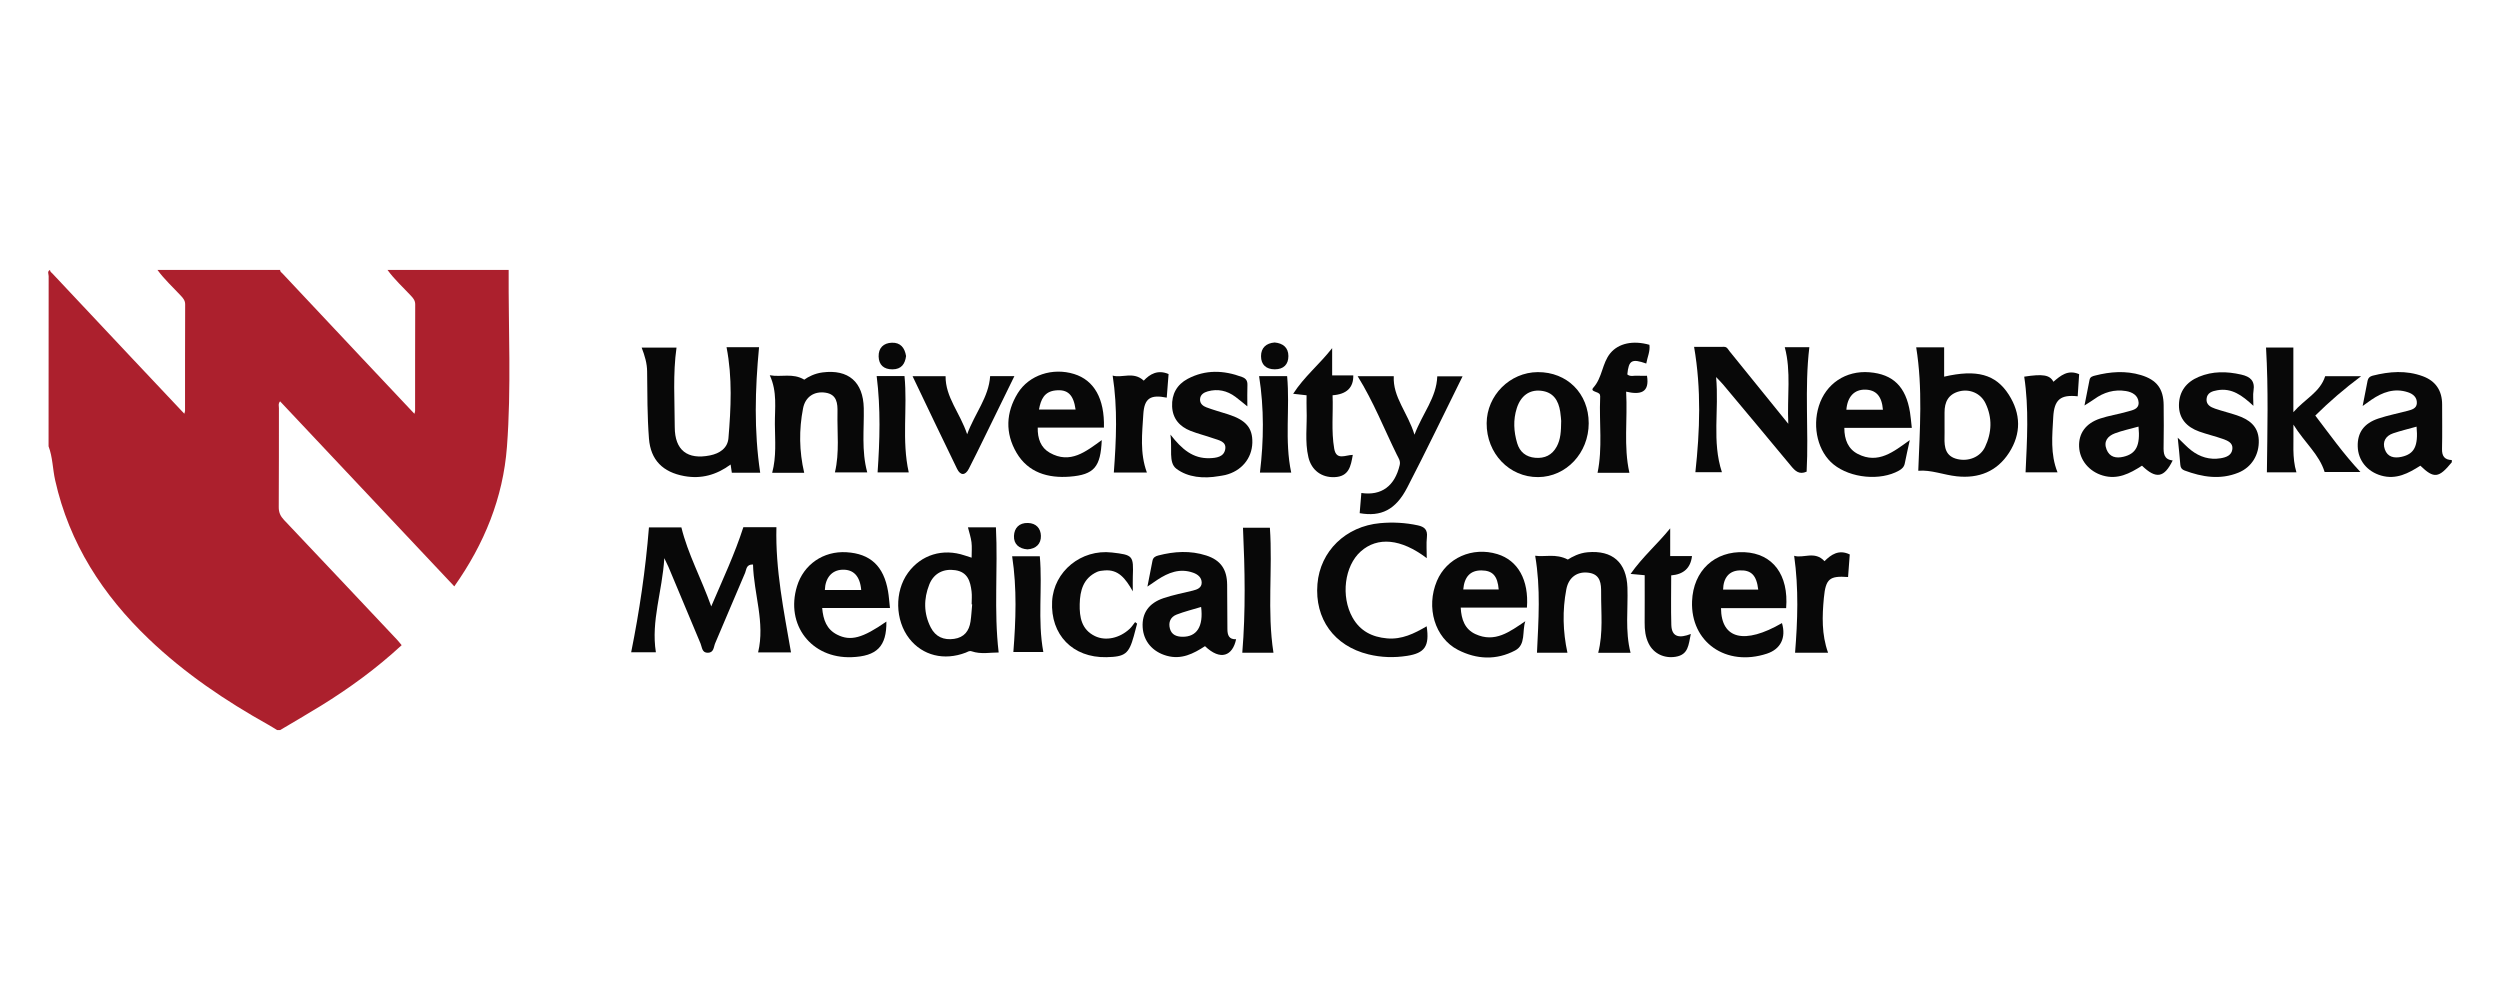 <svg xmlns="http://www.w3.org/2000/svg" id="Layer_1" data-name="Layer 1" viewBox="0 0 250 100"><defs><style>      .cls-1 {        fill: #080808;      }      .cls-1, .cls-2 {        stroke-width: 0px;      }      .cls-2 {        fill: #ac202d;      }    </style></defs><g id="xxuHUl"><g><path class="cls-2" d="m50.866,26.994c-.032,5.898.275,11.805-.172,17.693-.388,5.1-2.259,9.696-5.264,13.95-5.823-6.185-11.615-12.337-17.423-18.506-.206.246-.115.482-.115.693-.007,3.296.007,6.592-.017,9.887-.004.531.165.903.521,1.279,3.776,3.983,7.539,7.98,11.303,11.975.155.165.293.347.466.554-2.499,2.309-5.214,4.292-8.085,6.064-1.342.828-2.709,1.616-4.065,2.423h-.307c-.28-.171-.555-.351-.841-.51-4.312-2.409-8.385-5.155-11.968-8.578-4.62-4.412-7.969-9.577-9.383-15.89-.253-1.127-.244-2.303-.66-3.396,0-5.675-.002-11.35.009-17.024 0-.199-.173-.475.144-.614-.017.184.139.258.238.364,2.654,2.826,5.308,5.652,7.964,8.475,1.722,1.831,3.448,3.659,5.221,5.539.039-.156.071-.222.071-.288.003-3.548-.004-7.096.012-10.644.002-.382-.19-.607-.417-.853-.794-.856-1.663-1.643-2.352-2.594h12.27c-.017.184.139.258.238.364,2.655,2.828,5.311,5.655,7.968,8.481,1.723,1.831,3.448,3.66,5.22,5.541.037-.153.067-.219.067-.285.003-3.55-.003-7.101.011-10.651.002-.38-.183-.607-.414-.855-.795-.856-1.668-1.641-2.356-2.594h12.117Z"></path><g><path class="cls-1" d="m245.183,46.223c-1.307,1.601-1.788,1.657-3.147.346-1.19.756-2.412,1.422-3.921.987-1.389-.401-2.301-1.505-2.342-2.899-.041-1.384.606-2.318,2.068-2.806.954-.318,1.95-.51,2.924-.769.423-.112.9-.237.921-.769.023-.579-.375-.918-.891-1.088-1.362-.448-2.548-.004-3.664.757-.236.161-.466.332-.866.617.188-.964.341-1.748.495-2.533.055-.279.234-.43.505-.499,1.676-.425,3.356-.555,5.011.054,1.292.475,1.938,1.442,1.937,2.827-.001,1.482.025,2.966-.01,4.447-.017.721.259,1.087.979,1.11v.217Zm-3.526-3.559c-.832.234-1.596.414-2.337.665-.762.258-1.1.851-.838,1.608.269.775.944.912,1.683.744,1.269-.287,1.674-1.063,1.492-3.017Z"></path><path class="cls-1" d="m74.332,52.722h3.31c-.11,4.242.738,8.354,1.458,12.517h-3.29c.716-2.988-.434-5.848-.509-8.79-.694-.023-.654.517-.787.825-1.018,2.344-1.985,4.71-2.999,7.056-.154.356-.119.933-.72.946-.61.014-.583-.548-.737-.913-1.078-2.553-2.14-5.113-3.21-7.669-.078-.187-.174-.368-.417-.878-.205,3.356-1.34,6.274-.843,9.41h-2.471c.821-4.08,1.436-8.224,1.778-12.488h3.243c.647,2.656,1.974,5.063,2.986,7.902,1.18-2.756,2.354-5.255,3.21-7.918Z"></path><path class="cls-1" d="m72.655,34.719h3.25c-.398,4.2-.515,8.362.115,12.555h-2.837c-.036-.242-.073-.494-.121-.822-1.437,1.054-2.947,1.462-4.638,1.154-2.119-.386-3.364-1.584-3.529-3.76-.169-2.226-.161-4.467-.183-6.702-.008-.81-.227-1.554-.546-2.384h3.486c-.374,2.647-.183,5.305-.177,7.956.005,2.317,1.275,3.277,3.528,2.824.966-.194,1.759-.725,1.842-1.725.248-3.009.405-6.027-.191-9.097Z"></path><path class="cls-1" d="m171.61,37.702c.305,3.343-.43,6.443.581,9.517h-2.653c.448-4.123.606-8.263-.129-12.533.81,0,1.899.004,2.987-.003.313-.002.396.239.553.435,1.875,2.33,3.761,4.651,5.879,7.263-.125-2.769.304-5.212-.351-7.662h2.458c-.497,4.146-.051,8.312-.272,12.446-.744.33-1.146-.067-1.564-.574-2.253-2.727-4.527-5.436-6.796-8.149-.15-.18-.321-.343-.695-.741Z"></path><path class="cls-1" d="m99.593,52.731c.21,4.201-.219,8.343.274,12.518-.813-.01-1.762.204-2.697-.117-.244-.084-.405.058-.601.133-2.156.829-4.314.29-5.636-1.402-1.432-1.832-1.49-4.713-.134-6.58,1.317-1.814,3.482-2.477,5.67-1.738.2.068.401.13.693.223,0-.561.047-1.059-.013-1.543-.06-.491-.226-.969-.356-1.494h2.801Zm-2.376,7.707c-.017-.001-.035-.003-.052-.004,0-.433.044-.871-.009-1.298-.124-1.007-.383-1.924-1.614-2.115-1.17-.181-2.161.293-2.612,1.427-.569,1.433-.57,2.894.142,4.291.479.941,1.296,1.297,2.338,1.148,1.007-.144,1.5-.785,1.642-1.733.085-.568.112-1.144.165-1.717Z"></path><path class="cls-1" d="m191.827,47.077c.155-4.144.456-8.23-.207-12.343h2.794v2.933c3.253-.754,5.161-.244,6.467,1.804,1.215,1.905,1.252,3.898.024,5.803-1.209,1.875-3.026,2.59-5.219,2.359-1.322-.14-2.584-.67-3.859-.556Zm2.627-4.417c0,.361.009.722-.002,1.082-.029,1.001.107,1.896,1.296,2.17,1.106.256,2.275-.201,2.755-1.211.681-1.434.745-2.929.042-4.381-.485-1.002-1.591-1.46-2.635-1.181-1.084.29-1.462,1.07-1.456,2.114.003.469.001.938 0,1.407Z"></path><path class="cls-1" d="m114.742,58.658c.187-.951.351-1.756.501-2.563.062-.336.272-.466.582-.546,1.602-.415,3.208-.513,4.799-0,1.441.465,2.076,1.386,2.09,2.914.013,1.48.026,2.96.026,4.439,0,.6.151,1.058.87,1.022-.347,1.659-1.548,2.187-3.11.692-1.165.76-2.367,1.375-3.839.958-1.412-.4-2.316-1.457-2.395-2.856-.079-1.396.603-2.405,2.093-2.905.951-.32,1.946-.51,2.923-.752.443-.11.888-.279.887-.795-.002-.516-.382-.829-.86-.997-1.328-.469-2.473-.009-3.565.707-.296.194-.585.398-1.0.682Zm5.37,2.038c-.829.252-1.661.456-2.453.762-.608.235-.84.769-.667,1.408.166.618.664.802,1.242.811,1.443.022,2.122-1.02,1.878-2.982Z"></path><path class="cls-1" d="m152.532,62.121c-.342,1.002.084,2.342-1.02,2.926-1.87.99-3.845.905-5.718-.06-2.316-1.193-3.217-4.251-2.104-6.89.972-2.305,3.546-3.449,6.046-2.687,2.06.628,3.163,2.592,2.956,5.353h-6.62c.06,1.191.419,2.16,1.464,2.644,1.962.908,3.44-.239,4.996-1.286Zm-2.662-3.174c-.115-1.361-.604-1.894-1.721-1.906-1.103-.013-1.715.626-1.824,1.906h3.545Z"></path><path class="cls-1" d="m110.394,42.758h-6.621c-.024,1.106.305,2.009,1.202,2.517,2.058,1.167,3.616-.128,5.201-1.264-.116,2.673-.741,3.461-3.198,3.653-2.164.17-4.16-.396-5.329-2.394-1.143-1.954-1.067-4.021.13-5.956,1.125-1.818,3.491-2.578,5.634-1.912,1.998.621,3.052,2.459,2.981,5.355Zm-2.835-1.801c-.207-1.494-.79-2.044-2.005-1.915-1.127.119-1.472.9-1.657,1.915h3.662Z"></path><path class="cls-1" d="m232.519,37.621h3.59c-1.708,1.279-3.164,2.537-4.58,3.935,1.435,1.882,2.804,3.813,4.513,5.644h-3.579c-.539-1.758-1.982-2.914-3.121-4.737.041,1.829-.149,3.283.301,4.769h-2.954c.045-4.157.161-8.284-.086-12.478h2.733v6.466c1.164-1.34,2.672-1.99,3.182-3.599Z"></path><path class="cls-1" d="m178.615,60.813h-6.514c.022,3.112,2.368,3.657,6.097,1.495.43,1.468-.129,2.603-1.505,3.057-4.08,1.343-7.641-1.147-7.487-5.234.116-3.062,2.259-5.061,5.263-4.91,2.802.141,4.414,2.246,4.146,5.592Zm-2.792-1.855c-.169-1.45-.713-1.976-1.892-1.917-1.016.051-1.593.732-1.621,1.917h3.512Z"></path><path class="cls-1" d="m142.674,55.814c-2.574-1.954-4.917-2.163-6.595-.675-1.627,1.443-2.018,4.495-.825,6.617.753,1.34,1.945,1.951,3.457,2.083,1.475.128,2.717-.484,3.956-1.211.304,2.005-.203,2.683-1.951,2.956-1.31.205-2.598.164-3.87-.148-3.435-.842-5.387-3.553-5.102-7.031.269-3.287,2.823-5.777,6.271-6.09,1.265-.115,2.523-.049,3.772.221.655.142.985.435.904,1.171-.073.664-.015,1.343-.015,2.107Z"></path><path class="cls-1" d="m191.182,42.789h-6.749c-.002,1.187.39,2.12,1.359,2.613,2.031,1.034,3.558-.227,5.186-1.391-.186.858-.357,1.59-.5,2.328-.069.357-.286.555-.584.723-1.852,1.041-4.834.762-6.541-.62-1.538-1.245-2.146-3.669-1.467-5.843.698-2.233,2.692-3.563,5.055-3.373,2.372.191,3.647,1.443,4.058,4.0.074.46.109.925.182,1.562Zm-2.889-1.813c-.11-1.362-.685-1.999-1.785-2.013-1.088-.014-1.766.714-1.871,2.013h3.657Z"></path><path class="cls-1" d="m88.995,60.797h-6.778c.105,1.199.449,2.138,1.498,2.669,1.34.678,2.54.352,4.924-1.309.031,2.475-.942,3.47-3.482,3.561-4.027.143-6.63-3.239-5.457-7.091.665-2.184,2.64-3.543,4.948-3.404,2.393.144,3.725,1.387,4.156,3.899.085.494.116.998.192,1.674Zm-2.874-1.795c-.12-1.408-.783-2.085-1.916-2.029-1.028.051-1.679.813-1.72,2.029h3.636Z"></path><path class="cls-1" d="m158.871,42.318c0,2.975-2.242,5.369-5.049,5.392-2.89.024-5.179-2.369-5.157-5.393.02-2.779,2.324-5.084,5.101-5.105,2.947-.021,5.104,2.136,5.104,5.106Zm-2.753-.225c-.014-.14-.035-.535-.096-.924-.175-1.132-.693-1.97-1.944-2.097-1.139-.115-1.998.504-2.396,1.737-.377,1.168-.309,2.349.035,3.509.261.88.88,1.38,1.806,1.461.953.083,1.69-.271,2.151-1.125.389-.719.433-1.51.444-2.561Z"></path><path class="cls-1" d="m80.419,47.279h-3.201c.434-1.624.285-3.239.27-4.843-.015-1.609.258-3.249-.511-4.911,1.17.213,2.292-.249,3.45.441.392-.286,1.05-.625,1.823-.724,2.596-.335,4.071.958,4.126,3.567.045,2.12-.244,4.261.348,6.428h-3.233c.472-1.98.216-3.995.258-5.998.018-.883-.043-1.801-1.208-1.973-1.1-.163-2.007.395-2.235,1.566-.416,2.135-.39,4.289.113,6.447Z"></path><path class="cls-1" d="m214.2,46.567c-1.245.802-2.449,1.417-3.917.987-1.369-.401-2.32-1.541-2.373-2.891-.051-1.32.65-2.321,2.092-2.805.883-.296,1.819-.429,2.716-.691.493-.144,1.187-.226,1.142-.93-.045-.699-.63-1.031-1.272-1.134-1.16-.186-2.212.126-3.161.81-.256.184-.529.344-.979.635.194-.981.351-1.77.505-2.561.06-.309.306-.368.553-.431,1.526-.391,3.06-.508,4.589-.048,1.582.477,2.252,1.371,2.269,3.0.015,1.371.022,2.743-.005,4.114-.013.699.011,1.327.908,1.421-.848,1.746-1.663,1.884-3.068.525Zm-.348-3.908c-.85.237-1.628.399-2.363.675-.71.267-1.155.791-.835,1.608.306.779.956.91,1.696.733,1.265-.301,1.689-1.118,1.501-3.017Z"></path><path class="cls-1" d="m163.056,65.279h-3.235c.511-1.996.278-4.012.292-6.016.006-.86-.041-1.809-1.214-1.985-1.131-.17-2.03.415-2.267,1.659-.401,2.102-.346,4.222.111,6.335h-3.045c.152-3.239.382-6.43-.181-9.699.969.145,2.049-.245,3.269.383.408-.264,1.118-.651,1.965-.729,2.499-.229,3.91,1.022,3.993,3.535.071,2.159-.248,4.335.312,6.516Z"></path><path class="cls-1" d="m117.047,43.462c1.152,1.485,2.261,2.405,3.905,2.357.676-.02,1.423-.12,1.567-.873.155-.809-.644-.92-1.203-1.118-.747-.265-1.524-.451-2.26-.741-1.092-.431-1.791-1.217-1.844-2.438-.053-1.231.479-2.193,1.56-2.766,1.771-.938,3.601-.869,5.444-.179.407.152.543.401.526.819-.026.647-.007,1.296-.007,2.113-.461-.37-.819-.677-1.197-.957-.833-.618-1.767-.823-2.765-.543-.372.104-.754.318-.77.803-.014.432.303.669.635.794.707.266,1.438.465,2.159.695,1.8.573,2.474,1.362,2.436,2.846-.041,1.575-1.099,2.838-2.709,3.227-.21.051-.427.075-.64.112-1.516.264-3.102.138-4.26-.75-.797-.612-.38-2.02-.579-3.402Z"></path><path class="cls-1" d="m225.339,40.583c-1.131-1.054-2.169-1.811-3.605-1.558-.512.09-1.027.243-1.078.872-.047.579.406.816.857.97.715.244,1.452.42,2.168.662,1.196.406,2.142,1.05,2.196,2.481.055,1.453-.706,2.72-2.047,3.26-1.817.732-3.61.438-5.378-.222-.251-.094-.397-.258-.419-.558-.063-.849-.159-1.696-.26-2.721.542.513.916.93,1.352,1.266.861.664,1.838.97,2.937.791.566-.092,1.105-.291,1.177-.923.071-.626-.484-.843-.955-1.01-.78-.276-1.591-.462-2.369-.742-1.228-.442-2.033-1.287-2.019-2.644.014-1.355.728-2.301,1.988-2.825,1.388-.578,2.794-.551,4.238-.223.913.207,1.391.624,1.229,1.623-.067.415-.011.85-.011,1.502Z"></path><path class="cls-1" d="m135.767,37.623h3.609c-.102,2.107,1.389,3.615,2.072,5.847.815-2.164,2.202-3.688,2.279-5.838h2.53c-1.858,3.751-3.641,7.474-5.541,11.137-1.153,2.223-2.609,2.923-4.749,2.548.056-.668.112-1.341.168-2.018,2.019.297,3.348-.704,3.836-2.794.097-.417-.123-.701-.275-1.009-1.282-2.601-2.338-5.312-3.929-7.873Z"></path><path class="cls-1" d="m113.71,62.365c-.11.414-.215.829-.329,1.241-.495,1.782-.877,2.075-2.745,2.112-3.364.066-5.603-2.238-5.425-5.581.16-2.995,2.909-5.242,5.976-4.887,2.123.246,2.172.305,2.094,2.418-.014.387-.002.774-.002,1.464-.734-1.3-1.452-2.214-2.835-2.088-.248.023-.513.042-.734.142-1.383.631-1.71,1.869-1.74,3.22-.03,1.305.173,2.549,1.526,3.204,1.069.518,2.474.213,3.482-.739.204-.193.357-.439.533-.661.066.051.133.103.199.154Z"></path><path class="cls-1" d="m162.94,47.282h-3.185c.514-2.492.155-5.0.26-7.492.004-.107.011-.223-.024-.321-.121-.342-1.047-.268-.648-.715.904-1.012.862-2.433,1.691-3.435.824-.996,2.28-1.302,3.908-.838.09.652-.21,1.245-.316,1.873-1.448-.51-1.754-.334-1.895,1.088.306.261.678.099,1.018.128.318.027.641.006.95.006.283,1.708-.675,1.919-2.085,1.59.157,2.81-.269,5.463.327,8.115Z"></path><path class="cls-1" d="m91.256,37.618h3.302c-.017,2.109,1.432,3.647,2.158,5.808.78-2.126,2.156-3.685,2.299-5.811h2.423c-.993,2.031-1.979,4.053-2.97,6.072-.523,1.066-1.04,2.134-1.585,3.189-.364.704-.845.686-1.174.011-1.496-3.06-2.953-6.139-4.453-9.27Z"></path><path class="cls-1" d="m130.657,39.528c-.365-.041-.675-.075-1.341-.15,1.115-1.73,2.601-2.906,3.899-4.564v2.729h2.114q.033,1.836-2.072,1.983c.074,1.773-.145,3.561.164,5.341.21,1.215,1.129.628,1.857.622-.196,1.127-.374,2.171-1.835,2.226-1.268.048-2.289-.673-2.601-1.985-.374-1.568-.118-3.169-.181-4.754-.018-.465-.003-.931-.003-1.45Z"></path><path class="cls-1" d="m167.02,55.605h2.18q-.204,1.782-2.08,1.933c0,1.648-.036,3.303.012,4.955.036,1.252.843,1.338,1.949.904-.231,1.081-.228,2.064-1.506,2.278-1.133.19-2.202-.299-2.707-1.315-.33-.664-.409-1.37-.403-2.102.013-1.55.004-3.101.004-4.737-.366-.034-.701-.065-1.41-.13,1.213-1.726,2.655-2.947,3.961-4.556v2.768Z"></path><path class="cls-1" d="m127.345,65.275h-3.116c.343-4.15.262-8.288.069-12.504h2.691c.29,4.157-.293,8.336.357,12.504Z"></path><path class="cls-1" d="m116.676,39.765c-1.624-.329-2.247.053-2.344,1.655-.116,1.926-.361,3.883.356,5.832h-3.305c.238-3.213.392-6.421-.117-9.694.927.276,2.084-.449,3.11.507.604-.653,1.401-1.126,2.482-.66-.06.772-.118,1.519-.184,2.361Z"></path><path class="cls-1" d="m184.976,55.444c-.057.764-.114,1.511-.17,2.259-1.845-.135-2.236.166-2.417,2.067-.174,1.831-.238,3.67.418,5.504h-3.3c.257-3.208.37-6.412-.091-9.695.9.285,2.066-.527,3.033.54.651-.65,1.423-1.207,2.528-.674Z"></path><path class="cls-1" d="m205.752,47.23h-3.195c.148-3.198.346-6.378-.135-9.564,1.855-.286,2.56-.181,2.919.512.72-.618,1.446-1.245,2.573-.761-.047.718-.095,1.464-.144,2.213-1.704-.184-2.354.311-2.447,2.099-.095,1.821-.308,3.67.428,5.501Z"></path><path class="cls-1" d="m125.911,37.615h2.802c.296,3.212-.275,6.437.409,9.648h-3.128c.385-3.205.425-6.408-.084-9.648Z"></path><path class="cls-1" d="m101.215,55.629h2.766c.283,3.178-.242,6.36.352,9.573h-2.997c.247-3.17.368-6.351-.121-9.573Z"></path><path class="cls-1" d="m87.667,37.607h2.783c.315,3.197-.294,6.419.425,9.636h-3.116c.22-3.188.317-6.372-.092-9.636Z"></path><path class="cls-1" d="m127.461,34.249c.836.073,1.375.507,1.378,1.354.004.84-.477,1.329-1.357,1.329-.87,0-1.378-.463-1.379-1.311-.001-.838.51-1.303,1.358-1.372Z"></path><path class="cls-1" d="m102.747,54.936c-.84-.058-1.384-.519-1.35-1.344.032-.785.51-1.319,1.396-1.295.832.022,1.278.554,1.298,1.284.022.809-.492,1.302-1.344,1.355Z"></path><path class="cls-1" d="m90.606,35.609c-.103.777-.456,1.321-1.356,1.326-.868.005-1.367-.441-1.387-1.287-.021-.848.481-1.348,1.323-1.377.859-.029,1.287.501,1.421,1.339Z"></path></g></g></g></svg>